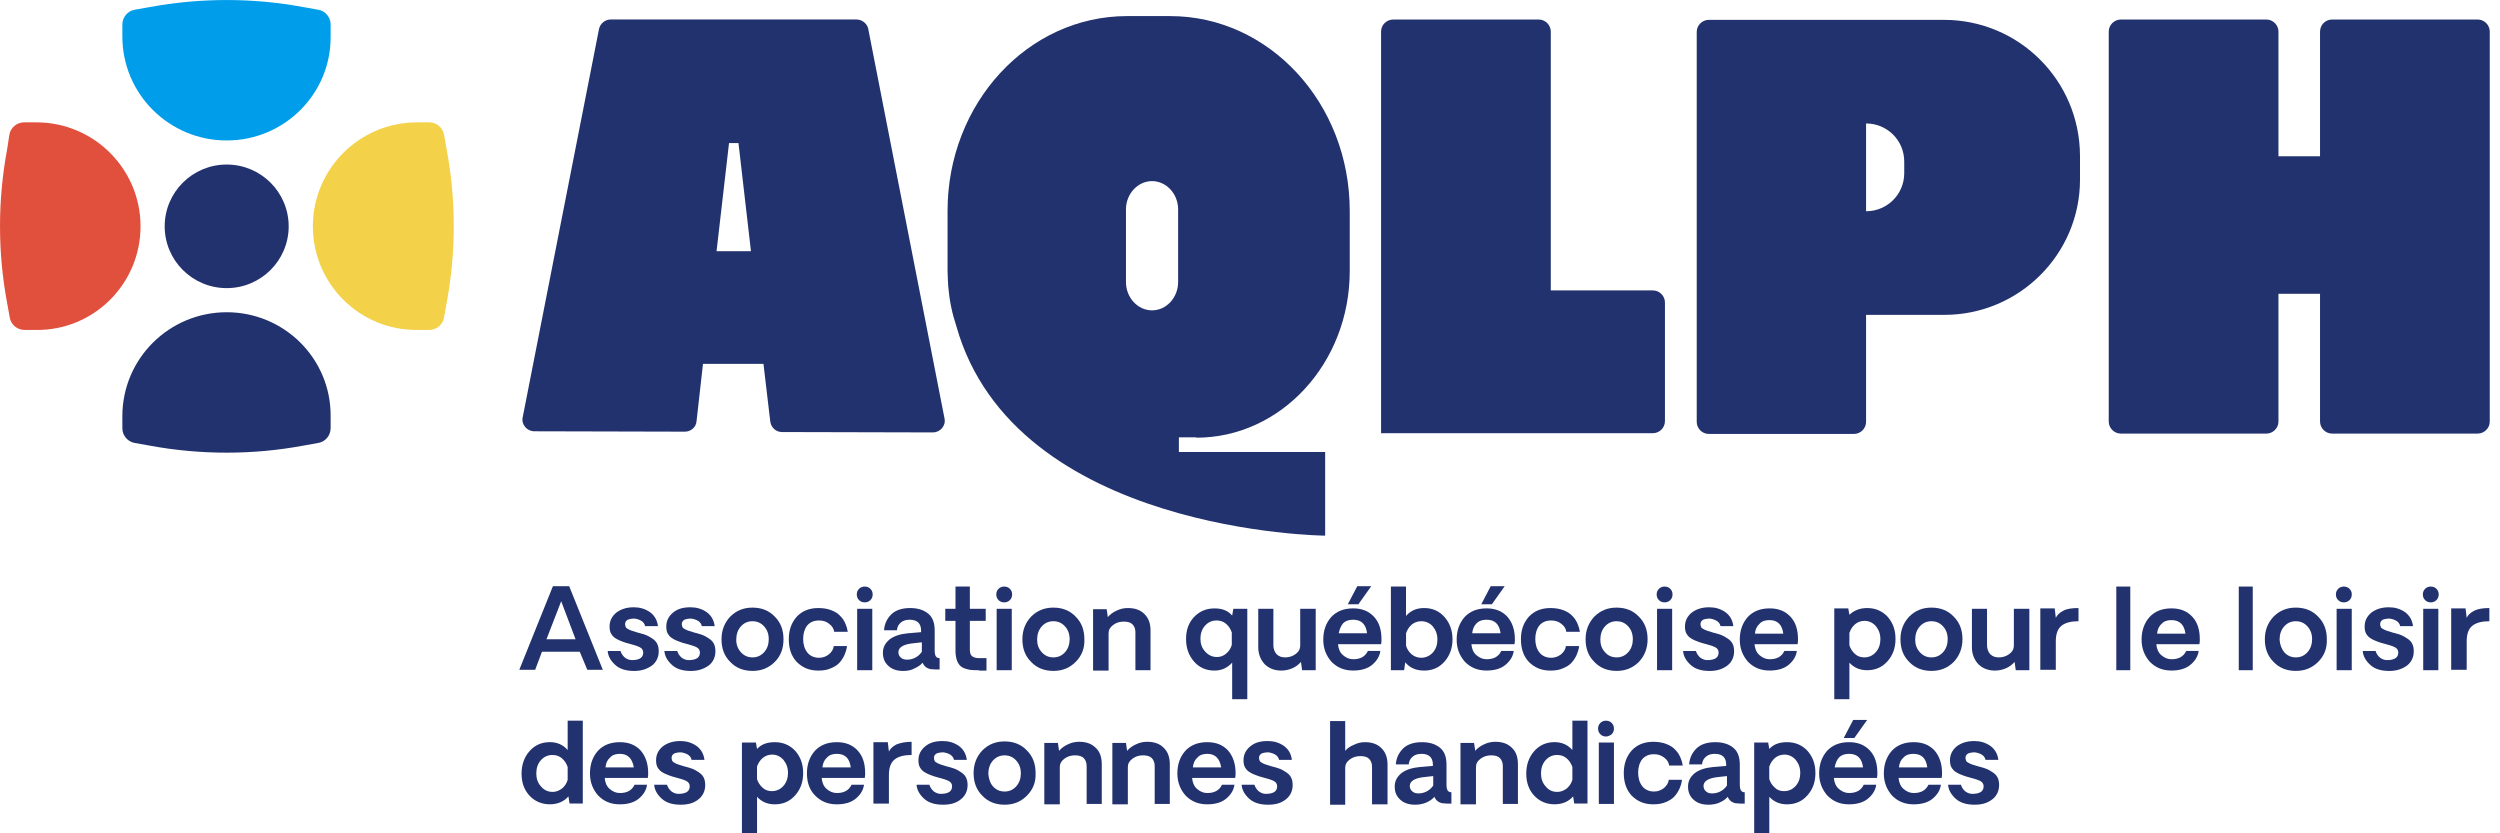 <svg width="225" height="75" viewBox="0 0 225 75" fill="none" xmlns="http://www.w3.org/2000/svg">
<g clip-path="url(#clip0_4402_4970)">
<path d="M208.803 2.842V14.066H205.061V2.842C205.061 2.265 204.585 1.757 203.973 1.757H190.875C190.297 1.757 189.786 2.232 189.786 2.842V37.938C189.786 38.515 190.263 39.023 190.875 39.023H203.973C204.551 39.023 205.061 38.549 205.061 37.938V26.443H208.803V37.938C208.803 38.515 209.279 39.023 209.892 39.023H222.989C223.568 39.023 224.078 38.549 224.078 37.938V2.842C224.078 2.265 223.602 1.757 222.989 1.757H209.892C209.276 1.753 208.803 2.262 208.803 2.842Z" fill="#22326E"/>
<path d="M107.664 39.393C115.285 39.393 121.476 32.679 121.476 24.405V18.98C121.476 9.281 114.23 1.448 105.317 1.448H101.438C92.491 1.448 85.28 9.315 85.28 18.98V24.405C85.28 24.88 85.347 25.829 85.347 25.829C85.45 27.05 85.688 28.203 86.062 29.322C91.301 47.972 119.264 48.209 119.264 48.209V40.682H106.1V39.359H107.664V39.393ZM101.337 18.844C101.337 17.454 102.391 16.301 103.684 16.301C104.976 16.301 106.031 17.454 106.031 18.844V25.388C106.031 26.779 104.976 27.932 103.684 27.932C102.391 27.932 101.337 26.779 101.337 25.388V18.844Z" fill="#22326E"/>
<path d="M139.571 26.168V2.842C139.571 2.265 139.095 1.757 138.482 1.757H125.385C124.806 1.757 124.296 2.232 124.296 2.842V38.989H127.392H139.502H148.756C149.334 38.989 149.845 38.515 149.845 37.904V27.223C149.845 26.646 149.368 26.138 148.756 26.138H139.571V26.168Z" fill="#22326E"/>
<path d="M174.953 1.787H167.912H153.793C153.215 1.787 152.705 2.262 152.705 2.872V37.969C152.705 38.545 153.181 39.054 153.793 39.054H166.857C167.435 39.054 167.946 38.579 167.946 37.969V28.338H174.988C181.723 28.338 187.2 22.879 187.2 16.165V13.995C187.163 7.216 181.69 1.787 174.953 1.787ZM171.381 15.588C171.381 17.487 169.85 19.013 167.946 19.013V11.112C169.85 11.112 171.381 12.638 171.381 14.537V15.588Z" fill="#22326E"/>
<path d="M77.08 1.753H54.968C54.458 1.753 54.016 2.126 53.913 2.601C52.553 9.552 48.13 31.966 47.042 37.561C46.906 38.206 47.416 38.816 48.096 38.816L61.636 38.85C62.18 38.85 62.656 38.443 62.69 37.901L63.269 32.746H68.712L69.324 37.934C69.392 38.477 69.834 38.884 70.379 38.884L83.952 38.918C84.633 38.918 85.143 38.307 85.007 37.663C84.089 32.95 79.121 7.585 78.135 2.567C78.033 2.126 77.591 1.753 77.08 1.753ZM64.49 22.607L65.613 12.875H66.463L67.586 22.607H64.49Z" fill="#22326E"/>
<path d="M20.401 12.642C15.231 12.642 11.012 8.471 11.012 3.283V2.198C11.012 1.553 11.489 0.977 12.135 0.875L13.461 0.638C18.054 -0.21 22.749 -0.21 27.307 0.638L28.634 0.875C29.28 0.977 29.757 1.553 29.757 2.198V3.283C29.791 8.467 25.576 12.642 20.401 12.642Z" fill="#009DEA"/>
<path d="M20.401 28.101C15.231 28.101 11.012 32.272 11.012 37.46V38.545C11.012 39.189 11.489 39.766 12.135 39.867L13.461 40.105C18.054 40.952 22.749 40.952 27.307 40.105L28.634 39.867C29.28 39.766 29.757 39.189 29.757 38.545V37.46C29.791 32.272 25.576 28.101 20.401 28.101Z" fill="#22326E"/>
<path d="M28.158 20.37C28.158 15.216 32.342 11.011 37.547 11.011H38.636C39.282 11.011 39.86 11.486 39.962 12.13L40.201 13.452C41.051 18.03 41.051 22.709 40.201 27.253L39.962 28.576C39.86 29.22 39.282 29.695 38.636 29.695H37.547C32.342 29.729 28.158 25.527 28.158 20.37Z" fill="#F3D148"/>
<path d="M12.648 20.37C12.648 15.216 8.464 11.011 3.259 11.011H2.17C1.524 11.011 0.945 11.486 0.843 12.13L0.639 13.452C-0.211 18.03 -0.211 22.709 0.639 27.253L0.877 28.576C0.98 29.22 1.558 29.695 2.204 29.695H3.293C8.464 29.729 12.648 25.527 12.648 20.37Z" fill="#E14F3D"/>
<path d="M20.401 25.931C23.483 25.931 25.981 23.441 25.981 20.37C25.981 17.298 23.483 14.809 20.401 14.809C17.32 14.809 14.822 17.298 14.822 20.37C14.822 23.441 17.32 25.931 20.401 25.931Z" fill="#22326E"/>
<path d="M52.178 58.657H48.776L48.164 60.285H46.735L49.763 52.757H51.226L54.254 60.285H52.859L52.178 58.657ZM51.801 57.535L50.508 54.11L49.181 57.535H51.801Z" fill="#22326E"/>
<path d="M57.074 60.386C56.359 60.386 55.781 60.216 55.373 59.843C54.965 59.47 54.726 59.063 54.692 58.589H55.849C55.917 58.826 56.053 59.03 56.257 59.199C56.495 59.369 56.734 59.437 57.04 59.403C57.584 59.369 57.89 59.165 57.89 58.724C57.89 58.521 57.788 58.351 57.584 58.25C57.38 58.148 57.074 58.046 56.666 57.944C56.393 57.877 56.189 57.809 56.019 57.741C55.849 57.673 55.645 57.605 55.441 57.47C55.237 57.368 55.101 57.199 54.999 57.029C54.897 56.859 54.862 56.622 54.862 56.385C54.862 55.876 55.067 55.469 55.475 55.13C55.883 54.825 56.393 54.655 57.04 54.655C57.584 54.655 58.06 54.791 58.502 55.096C58.911 55.401 59.149 55.808 59.217 56.351H58.06C58.026 56.147 57.89 55.978 57.72 55.876C57.55 55.774 57.346 55.706 57.108 55.672C56.87 55.672 56.666 55.706 56.495 55.774C56.325 55.876 56.257 56.012 56.257 56.181C56.257 56.283 56.291 56.351 56.325 56.453C56.359 56.52 56.461 56.588 56.597 56.656C56.734 56.724 56.836 56.758 56.938 56.792C57.04 56.825 57.176 56.859 57.38 56.927C57.448 56.961 57.482 56.961 57.516 56.961C57.754 57.029 57.992 57.097 58.162 57.165C58.333 57.232 58.502 57.334 58.707 57.47C58.911 57.605 59.047 57.741 59.149 57.944C59.251 58.148 59.285 58.385 59.285 58.623C59.285 59.131 59.081 59.572 58.707 59.877C58.234 60.216 57.724 60.386 57.074 60.386Z" fill="#22326E"/>
<path d="M62.177 60.386C61.462 60.386 60.884 60.216 60.476 59.843C60.068 59.47 59.829 59.063 59.795 58.589H60.952C61.02 58.826 61.156 59.03 61.36 59.199C61.599 59.369 61.837 59.437 62.143 59.403C62.687 59.369 62.993 59.165 62.993 58.724C62.993 58.521 62.891 58.351 62.687 58.25C62.483 58.148 62.177 58.046 61.769 57.944C61.496 57.877 61.292 57.809 61.122 57.741C60.952 57.673 60.748 57.605 60.544 57.47C60.34 57.368 60.204 57.199 60.102 57.029C59.999 56.859 59.966 56.622 59.966 56.385C59.966 55.876 60.17 55.469 60.578 55.13C60.986 54.791 61.496 54.655 62.143 54.655C62.687 54.655 63.163 54.791 63.606 55.096C64.014 55.401 64.252 55.808 64.32 56.351H63.163C63.129 56.147 62.993 55.978 62.823 55.876C62.653 55.774 62.449 55.706 62.211 55.672C61.973 55.672 61.769 55.706 61.599 55.774C61.428 55.876 61.36 56.012 61.36 56.181C61.36 56.283 61.394 56.351 61.428 56.453C61.462 56.52 61.564 56.588 61.7 56.656C61.837 56.724 61.939 56.758 62.041 56.792C62.143 56.825 62.279 56.859 62.483 56.927C62.551 56.961 62.585 56.961 62.619 56.961C62.857 57.029 63.095 57.097 63.265 57.165C63.435 57.232 63.606 57.334 63.81 57.47C64.014 57.605 64.15 57.741 64.252 57.944C64.354 58.148 64.388 58.385 64.388 58.623C64.388 59.131 64.184 59.572 63.81 59.877C63.337 60.216 62.827 60.386 62.177 60.386Z" fill="#22326E"/>
<path d="M69.732 59.569C69.188 60.111 68.542 60.382 67.725 60.382C66.909 60.382 66.228 60.111 65.718 59.569C65.174 59.026 64.936 58.348 64.936 57.534C64.936 56.72 65.208 56.042 65.718 55.499C66.262 54.957 66.909 54.685 67.725 54.685C68.542 54.685 69.222 54.957 69.732 55.499C70.277 56.042 70.515 56.72 70.515 57.534C70.511 58.351 70.277 59.029 69.732 59.569ZM66.671 58.69C66.943 58.995 67.283 59.165 67.725 59.165C68.167 59.165 68.508 58.995 68.78 58.69C69.052 58.385 69.188 57.978 69.188 57.537C69.188 57.063 69.052 56.69 68.78 56.385C68.508 56.079 68.167 55.91 67.725 55.91C67.283 55.91 66.943 56.079 66.671 56.385C66.398 56.69 66.262 57.097 66.262 57.571C66.259 58.012 66.398 58.382 66.671 58.69Z" fill="#22326E"/>
<path d="M73.645 60.353C72.828 60.353 72.216 60.081 71.706 59.573C71.23 59.064 70.992 58.386 70.992 57.538C70.992 56.69 71.23 56.046 71.706 55.504C72.182 54.995 72.828 54.724 73.645 54.724C74.087 54.724 74.496 54.791 74.836 54.927C75.176 55.063 75.448 55.232 75.652 55.47C75.856 55.673 75.992 55.91 76.094 56.148C76.196 56.385 76.264 56.623 76.299 56.86H75.074C75.04 56.589 74.903 56.351 74.631 56.148C74.393 55.944 74.087 55.843 73.713 55.843C73.271 55.843 72.93 55.978 72.658 56.283C72.42 56.589 72.284 56.996 72.284 57.504C72.284 58.013 72.42 58.42 72.658 58.725C72.896 59.03 73.271 59.2 73.713 59.2C74.053 59.2 74.325 59.098 74.597 58.895C74.836 58.691 75.006 58.454 75.04 58.148H76.23C76.196 58.42 76.128 58.657 76.026 58.895C75.924 59.132 75.788 59.369 75.584 59.607C75.38 59.844 75.108 60.014 74.768 60.149C74.496 60.281 74.121 60.353 73.645 60.353Z" fill="#22326E"/>
<path d="M77.826 54.214C77.621 54.214 77.452 54.146 77.315 54.011C77.18 53.875 77.111 53.706 77.111 53.502C77.111 53.299 77.18 53.129 77.315 52.993C77.452 52.858 77.621 52.79 77.826 52.79C78.03 52.79 78.2 52.858 78.336 52.993C78.472 53.129 78.54 53.299 78.54 53.502C78.54 53.706 78.472 53.875 78.336 54.011C78.2 54.146 78.033 54.214 77.826 54.214ZM77.145 54.791H78.506V60.318H77.145V54.791Z" fill="#22326E"/>
<path d="M81.299 60.387C80.755 60.387 80.312 60.251 79.972 59.946C79.632 59.641 79.462 59.267 79.462 58.759C79.462 58.25 79.666 57.877 80.074 57.538C80.483 57.233 81.027 57.063 81.708 56.996L82.898 56.894V56.758C82.898 56.114 82.558 55.775 81.877 55.775C81.571 55.775 81.299 55.843 81.095 56.012C80.891 56.182 80.755 56.385 80.721 56.724H79.564C79.598 56.148 79.836 55.673 80.211 55.3C80.584 54.927 81.163 54.724 81.912 54.724C82.592 54.724 83.136 54.893 83.544 55.232C83.953 55.571 84.122 56.08 84.122 56.758V58.555C84.122 59.03 84.259 59.234 84.565 59.234V60.251H84.191C83.987 60.251 83.85 60.217 83.715 60.217C83.612 60.183 83.477 60.149 83.34 60.047C83.204 59.946 83.102 59.81 83.034 59.641C82.864 59.844 82.625 60.014 82.32 60.149C82.014 60.319 81.674 60.387 81.299 60.387ZM81.639 59.369C81.912 59.369 82.184 59.301 82.422 59.166C82.659 59.03 82.83 58.861 82.966 58.657V57.809L82.047 57.911C81.265 58.013 80.856 58.284 80.856 58.691C80.856 58.895 80.925 59.064 81.095 59.2C81.193 59.301 81.398 59.369 81.639 59.369Z" fill="#22326E"/>
<path d="M88.103 60.318C87.763 60.318 87.491 60.318 87.287 60.284C87.082 60.25 86.844 60.182 86.64 60.081C86.436 59.979 86.266 59.775 86.164 59.538C86.062 59.301 85.994 58.962 85.994 58.589V55.876H85.075V54.791H85.994V52.79H87.287V54.791H88.715V55.876H87.287V58.487C87.287 58.758 87.355 58.962 87.491 59.063C87.627 59.165 87.831 59.233 88.103 59.233H88.784V60.352H88.103V60.318Z" fill="#22326E"/>
<path d="M90.379 54.214C90.175 54.214 90.005 54.146 89.868 54.011C89.733 53.875 89.665 53.706 89.665 53.502C89.665 53.299 89.733 53.129 89.868 52.993C90.005 52.858 90.175 52.79 90.379 52.79C90.583 52.79 90.753 52.858 90.889 52.993C91.025 53.129 91.093 53.299 91.093 53.502C91.093 53.706 91.025 53.875 90.889 54.011C90.753 54.146 90.583 54.214 90.379 54.214ZM89.699 54.791H91.059V60.318H89.699V54.791Z" fill="#22326E"/>
<path d="M96.812 59.569C96.268 60.111 95.621 60.382 94.805 60.382C93.988 60.382 93.308 60.111 92.797 59.569C92.253 59.026 92.015 58.348 92.015 57.534C92.015 56.72 92.287 56.042 92.797 55.499C93.341 54.957 93.988 54.685 94.805 54.685C95.621 54.685 96.302 54.957 96.812 55.499C97.356 56.042 97.594 56.72 97.594 57.534C97.628 58.351 97.353 59.029 96.812 59.569ZM93.75 58.69C94.022 58.995 94.362 59.165 94.805 59.165C95.247 59.165 95.587 58.995 95.859 58.69C96.131 58.385 96.268 57.978 96.268 57.537C96.268 57.063 96.131 56.69 95.859 56.385C95.587 56.079 95.247 55.91 94.805 55.91C94.362 55.91 94.022 56.079 93.75 56.385C93.478 56.69 93.341 57.097 93.341 57.571C93.341 58.012 93.474 58.382 93.75 58.69Z" fill="#22326E"/>
<path d="M101.506 54.724C102.153 54.724 102.629 54.893 103.003 55.266C103.378 55.639 103.547 56.114 103.547 56.758V60.319H102.187V56.894C102.187 56.589 102.085 56.351 101.915 56.182C101.744 56.012 101.472 55.944 101.132 55.944C100.758 55.944 100.452 56.046 100.18 56.25C99.907 56.453 99.772 56.69 99.772 56.996V60.353H98.377V54.825H99.601L99.703 55.538C99.907 55.3 100.179 55.097 100.486 54.961C100.826 54.791 101.166 54.724 101.506 54.724Z" fill="#22326E"/>
<path d="M112.257 54.757V62.929H110.895V59.64C110.454 60.114 109.943 60.352 109.297 60.352C108.548 60.352 107.936 60.081 107.46 59.538C106.984 58.995 106.745 58.317 106.745 57.504C106.745 56.69 106.984 56.045 107.46 55.537C107.936 55.028 108.548 54.757 109.297 54.757C110.011 54.757 110.522 54.96 110.895 55.401L110.998 54.791H112.257V54.757ZM109.535 59.131C109.841 59.131 110.113 59.029 110.351 58.826C110.59 58.623 110.76 58.385 110.862 58.046V56.927C110.76 56.622 110.59 56.35 110.351 56.147C110.113 55.944 109.841 55.842 109.501 55.842C109.059 55.842 108.719 56.011 108.447 56.317C108.174 56.622 108.038 57.029 108.038 57.47C108.038 57.944 108.174 58.317 108.447 58.623C108.749 58.962 109.09 59.131 109.535 59.131Z" fill="#22326E"/>
<path d="M118.414 54.791V60.318H117.189L117.087 59.572C116.883 59.81 116.611 60.013 116.304 60.149C115.964 60.284 115.658 60.352 115.318 60.352C114.706 60.352 114.195 60.149 113.821 59.776C113.447 59.369 113.243 58.86 113.243 58.25V54.791H114.604V58.08C114.604 58.385 114.706 58.657 114.876 58.86C115.08 59.064 115.318 59.165 115.658 59.165C116.032 59.165 116.338 59.064 116.611 58.86C116.883 58.657 117.019 58.419 117.019 58.08V54.791H118.414Z" fill="#22326E"/>
<path d="M124.333 57.535C124.333 57.67 124.333 57.806 124.299 57.975H120.421C120.455 58.383 120.591 58.722 120.863 58.959C121.135 59.196 121.441 59.332 121.782 59.332C122.428 59.332 122.87 59.095 123.108 58.586H124.231C124.163 59.095 123.891 59.502 123.483 59.841C123.075 60.18 122.496 60.349 121.782 60.349C120.965 60.349 120.353 60.078 119.842 59.569C119.366 59.027 119.094 58.383 119.094 57.569C119.094 56.755 119.332 56.077 119.809 55.534C120.285 55.025 120.931 54.754 121.782 54.754C122.564 54.754 123.176 54.992 123.653 55.5C124.129 56.009 124.333 56.687 124.333 57.535ZM120.485 56.996H123.037C122.935 56.182 122.526 55.775 121.778 55.775C121.404 55.775 121.098 55.877 120.894 56.08C120.69 56.317 120.557 56.623 120.485 56.996ZM123.412 52.757L122.254 54.385H121.302L122.153 52.757H123.412Z" fill="#22326E"/>
<path d="M128.174 54.723C128.922 54.723 129.535 54.994 130.011 55.537C130.488 56.079 130.726 56.758 130.726 57.537C130.726 58.317 130.488 58.995 130.011 59.538C129.535 60.081 128.922 60.352 128.174 60.352C127.46 60.352 126.881 60.114 126.473 59.606L126.371 60.318H125.181V52.79H126.541V55.435C126.95 54.96 127.494 54.723 128.174 54.723ZM127.905 59.199C128.314 59.199 128.688 59.029 128.96 58.724C129.232 58.419 129.368 58.012 129.368 57.571C129.368 57.097 129.232 56.724 128.96 56.384C128.688 56.079 128.348 55.91 127.905 55.91C127.599 55.91 127.293 56.011 127.055 56.215C126.817 56.418 126.646 56.69 126.545 56.995V58.114C126.646 58.453 126.817 58.69 127.055 58.894C127.289 59.094 127.599 59.199 127.905 59.199Z" fill="#22326E"/>
<path d="M136.339 57.535C136.339 57.67 136.339 57.806 136.305 57.975H132.426C132.461 58.383 132.597 58.722 132.869 58.959C133.141 59.196 133.447 59.332 133.788 59.332C134.433 59.332 134.876 59.095 135.114 58.586H136.236C136.169 59.095 135.896 59.502 135.488 59.841C135.08 60.18 134.502 60.349 133.788 60.349C132.971 60.349 132.358 60.078 131.848 59.569C131.372 59.027 131.1 58.383 131.1 57.569C131.1 56.755 131.338 56.077 131.814 55.534C132.291 55.025 132.937 54.754 133.788 54.754C134.57 54.754 135.182 54.992 135.658 55.5C136.104 56.009 136.339 56.687 136.339 57.535ZM132.498 56.996H135.049C134.948 56.182 134.539 55.775 133.79 55.775C133.417 55.775 133.111 55.877 132.906 56.08C132.668 56.317 132.532 56.623 132.498 56.996ZM135.424 52.757L134.267 54.385H133.314L134.165 52.757H135.424Z" fill="#22326E"/>
<path d="M139.536 60.353C138.72 60.353 138.108 60.081 137.597 59.573C137.121 59.064 136.883 58.386 136.883 57.538C136.883 56.69 137.121 56.046 137.597 55.504C138.073 54.995 138.72 54.724 139.536 54.724C139.979 54.724 140.387 54.791 140.727 54.927C141.067 55.063 141.339 55.232 141.544 55.47C141.748 55.673 141.883 55.91 141.986 56.148C142.088 56.385 142.156 56.623 142.19 56.86H140.965C140.932 56.589 140.795 56.351 140.523 56.148C140.285 55.944 139.979 55.843 139.604 55.843C139.163 55.843 138.822 55.978 138.55 56.283C138.311 56.589 138.176 56.996 138.176 57.504C138.176 58.013 138.311 58.42 138.55 58.725C138.788 59.03 139.163 59.2 139.604 59.2C139.945 59.2 140.217 59.098 140.489 58.895C140.727 58.691 140.897 58.454 140.932 58.148H142.122C142.088 58.42 142.02 58.657 141.918 58.895C141.816 59.132 141.68 59.369 141.476 59.607C141.271 59.844 140.999 60.014 140.659 60.149C140.387 60.281 140.016 60.353 139.536 60.353Z" fill="#22326E"/>
<path d="M147.5 59.569C146.956 60.111 146.31 60.382 145.493 60.382C144.677 60.382 143.996 60.111 143.486 59.569C142.942 59.026 142.704 58.348 142.704 57.534C142.704 56.72 142.976 56.042 143.486 55.499C144.03 54.957 144.677 54.685 145.493 54.685C146.31 54.685 146.99 54.957 147.5 55.499C148.045 56.042 148.283 56.72 148.283 57.534C148.283 58.351 148.011 59.029 147.5 59.569ZM144.439 58.69C144.711 58.995 145.051 59.165 145.493 59.165C145.936 59.165 146.276 58.995 146.548 58.69C146.82 58.385 146.956 57.978 146.956 57.537C146.956 57.063 146.82 56.69 146.548 56.385C146.276 56.079 145.936 55.91 145.493 55.91C145.051 55.91 144.711 56.079 144.439 56.385C144.167 56.69 144.03 57.097 144.03 57.571C144.03 58.012 144.163 58.382 144.439 58.69Z" fill="#22326E"/>
<path d="M149.814 54.214C149.61 54.214 149.44 54.146 149.304 54.011C149.168 53.875 149.1 53.706 149.1 53.502C149.1 53.299 149.168 53.129 149.304 52.993C149.44 52.858 149.61 52.79 149.814 52.79C150.018 52.79 150.188 52.858 150.324 52.993C150.46 53.129 150.528 53.299 150.528 53.502C150.528 53.706 150.46 53.875 150.324 54.011C150.188 54.146 150.018 54.214 149.814 54.214ZM149.134 54.791H150.494V60.318H149.134V54.791Z" fill="#22326E"/>
<path d="M153.859 60.386C153.145 60.386 152.566 60.216 152.158 59.843C151.75 59.47 151.512 59.063 151.478 58.589H152.634C152.702 58.826 152.839 59.03 153.043 59.199C153.281 59.369 153.519 59.437 153.825 59.403C154.369 59.369 154.675 59.165 154.675 58.724C154.675 58.521 154.574 58.351 154.369 58.25C154.165 58.148 153.859 58.046 153.451 57.944C153.178 57.877 152.974 57.809 152.805 57.741C152.634 57.673 152.43 57.605 152.226 57.47C152.022 57.368 151.886 57.199 151.784 57.029C151.681 56.859 151.648 56.622 151.648 56.385C151.648 55.876 151.852 55.469 152.26 55.13C152.668 54.825 153.178 54.655 153.825 54.655C154.369 54.655 154.846 54.791 155.288 55.096C155.696 55.401 155.934 55.808 156.002 56.351H154.846C154.812 56.147 154.675 55.978 154.505 55.876C154.336 55.774 154.131 55.706 153.893 55.672C153.655 55.672 153.451 55.706 153.281 55.774C153.111 55.876 153.043 56.012 153.043 56.181C153.043 56.283 153.077 56.351 153.111 56.453C153.145 56.52 153.246 56.588 153.383 56.656C153.519 56.724 153.621 56.758 153.723 56.792C153.825 56.825 153.961 56.859 154.165 56.927C154.233 56.961 154.267 56.961 154.301 56.961C154.539 57.029 154.777 57.097 154.947 57.165C155.118 57.232 155.288 57.334 155.492 57.47C155.696 57.605 155.832 57.741 155.934 57.944C156.036 58.148 156.07 58.385 156.07 58.623C156.07 59.131 155.866 59.572 155.492 59.877C155.05 60.216 154.539 60.386 153.859 60.386Z" fill="#22326E"/>
<path d="M161.819 57.535C161.819 57.67 161.819 57.806 161.785 57.975H157.907C157.941 58.382 158.077 58.721 158.349 58.959C158.621 59.196 158.927 59.332 159.268 59.332C159.914 59.332 160.356 59.094 160.594 58.586H161.717C161.649 59.094 161.377 59.501 160.968 59.84C160.561 60.179 159.982 60.349 159.268 60.349C158.451 60.349 157.839 60.078 157.328 59.569C156.852 59.026 156.58 58.382 156.58 57.568C156.58 56.755 156.818 56.076 157.295 55.534C157.771 55.025 158.417 54.754 159.268 54.754C160.05 54.754 160.662 54.991 161.139 55.5C161.615 56.008 161.819 56.687 161.819 57.535ZM159.237 55.809C158.863 55.809 158.556 55.91 158.353 56.148C158.115 56.351 157.978 56.656 157.944 57.029H160.496C160.39 56.212 159.985 55.809 159.237 55.809Z" fill="#22326E"/>
<path d="M168.045 54.724C168.793 54.724 169.406 54.995 169.882 55.504C170.358 56.046 170.596 56.69 170.596 57.504C170.596 58.318 170.358 58.962 169.882 59.505C169.406 60.047 168.793 60.319 168.045 60.319C167.365 60.319 166.854 60.081 166.446 59.641V62.93H165.085V54.758H166.344L166.446 55.334C166.823 54.961 167.365 54.724 168.045 54.724ZM167.772 59.166C168.215 59.166 168.555 58.996 168.827 58.691C169.1 58.386 169.235 57.979 169.235 57.538C169.235 57.063 169.1 56.69 168.827 56.351C168.555 56.046 168.215 55.877 167.807 55.877C167.5 55.877 167.194 55.978 166.956 56.182C166.718 56.385 166.548 56.657 166.446 56.962V58.081C166.548 58.386 166.718 58.657 166.956 58.861C167.164 59.061 167.47 59.166 167.772 59.166Z" fill="#22326E"/>
<path d="M175.838 59.569C175.294 60.111 174.647 60.382 173.831 60.382C173.015 60.382 172.334 60.111 171.824 59.569C171.279 59.026 171.041 58.348 171.041 57.534C171.041 56.72 171.313 56.042 171.824 55.499C172.368 54.957 173.015 54.685 173.831 54.685C174.647 54.685 175.328 54.957 175.838 55.499C176.382 56.042 176.621 56.72 176.621 57.534C176.617 58.351 176.348 59.029 175.838 59.569ZM172.776 58.69C173.049 58.995 173.388 59.165 173.831 59.165C174.273 59.165 174.613 58.995 174.885 58.69C175.157 58.385 175.294 57.978 175.294 57.537C175.294 57.063 175.157 56.69 174.885 56.385C174.613 56.079 174.273 55.91 173.831 55.91C173.388 55.91 173.049 56.079 172.776 56.385C172.504 56.69 172.368 57.097 172.368 57.571C172.365 58.012 172.504 58.382 172.776 58.69Z" fill="#22326E"/>
<path d="M182.642 54.791V60.318H181.417L181.316 59.572C181.111 59.81 180.839 60.013 180.533 60.149C180.193 60.284 179.887 60.352 179.547 60.352C178.934 60.352 178.424 60.149 178.05 59.776C177.676 59.369 177.472 58.86 177.472 58.25V54.791H178.832V58.08C178.832 58.385 178.934 58.657 179.104 58.86C179.308 59.064 179.547 59.165 179.887 59.165C180.261 59.165 180.567 59.064 180.839 58.86C181.111 58.657 181.248 58.419 181.248 58.08V54.791H182.642Z" fill="#22326E"/>
<path d="M187.065 54.724V55.91C186.385 55.91 185.874 56.046 185.534 56.317C185.194 56.589 185.023 57.063 185.023 57.708V60.285H183.629V54.758H184.922L185.023 55.605C185.126 55.368 185.364 55.131 185.704 54.961C186.01 54.791 186.483 54.724 187.065 54.724Z" fill="#22326E"/>
<path d="M190.467 60.318V52.79H191.726V60.318H190.467Z" fill="#22326E"/>
<path d="M197.982 57.535C197.982 57.67 197.982 57.806 197.947 57.975H194.069C194.103 58.382 194.239 58.721 194.511 58.959C194.784 59.196 195.09 59.332 195.43 59.332C196.076 59.332 196.519 59.094 196.757 58.586H197.879C197.811 59.094 197.539 59.501 197.131 59.84C196.723 60.179 196.144 60.349 195.43 60.349C194.613 60.349 194.001 60.078 193.491 59.569C193.015 59.026 192.742 58.382 192.742 57.568C192.742 56.755 192.981 56.076 193.457 55.534C193.933 55.025 194.579 54.754 195.43 54.754C196.213 54.754 196.825 54.991 197.301 55.5C197.777 56.008 197.982 56.687 197.982 57.535ZM195.43 55.809C195.056 55.809 194.75 55.91 194.545 56.148C194.307 56.351 194.172 56.656 194.137 57.029H196.689C196.59 56.212 196.148 55.809 195.43 55.809Z" fill="#22326E"/>
<path d="M201.489 60.318V52.79H202.748V60.318H201.489Z" fill="#22326E"/>
<path d="M208.633 59.569C208.089 60.111 207.442 60.382 206.626 60.382C205.809 60.382 205.129 60.111 204.618 59.569C204.074 59.026 203.836 58.348 203.836 57.534C203.836 56.72 204.108 56.042 204.618 55.499C205.163 54.957 205.809 54.685 206.626 54.685C207.442 54.685 208.123 54.957 208.633 55.499C209.177 56.042 209.415 56.72 209.415 57.534C209.446 58.351 209.177 59.029 208.633 59.569ZM205.571 58.69C205.843 58.995 206.183 59.165 206.626 59.165C207.068 59.165 207.408 58.995 207.68 58.69C207.952 58.385 208.089 57.978 208.089 57.537C208.089 57.063 207.952 56.69 207.68 56.385C207.408 56.079 207.068 55.91 206.626 55.91C206.183 55.91 205.843 56.079 205.571 56.385C205.299 56.69 205.163 57.097 205.163 57.571C205.194 58.012 205.333 58.382 205.571 58.69Z" fill="#22326E"/>
<path d="M210.946 54.214C210.743 54.214 210.572 54.146 210.436 54.011C210.3 53.875 210.232 53.706 210.232 53.502C210.232 53.299 210.3 53.129 210.436 52.993C210.572 52.858 210.743 52.79 210.946 52.79C211.15 52.79 211.321 52.858 211.456 52.993C211.593 53.129 211.661 53.299 211.661 53.502C211.661 53.706 211.593 53.875 211.456 54.011C211.317 54.143 211.148 54.214 210.946 54.214ZM210.296 54.791H211.658V60.318H210.296V54.791Z" fill="#22326E"/>
<path d="M215.028 60.386C214.314 60.386 213.736 60.216 213.327 59.843C212.919 59.47 212.681 59.063 212.646 58.589H213.804C213.871 58.826 214.008 59.03 214.212 59.199C214.45 59.369 214.688 59.437 214.994 59.403C215.539 59.369 215.845 59.165 215.845 58.724C215.845 58.521 215.743 58.351 215.539 58.25C215.334 58.148 215.028 58.046 214.62 57.944C214.348 57.877 214.143 57.809 213.974 57.741C213.804 57.673 213.599 57.605 213.395 57.47C213.191 57.368 213.055 57.199 212.953 57.029C212.851 56.859 212.817 56.622 212.817 56.385C212.817 55.876 213.021 55.469 213.429 55.13C213.837 54.825 214.348 54.655 214.994 54.655C215.539 54.655 216.015 54.791 216.457 55.096C216.865 55.401 217.103 55.808 217.171 56.351H216.015C215.981 56.147 215.845 55.978 215.674 55.876C215.505 55.774 215.301 55.706 215.062 55.672C214.824 55.672 214.62 55.706 214.45 55.774C214.28 55.876 214.212 56.012 214.212 56.181C214.212 56.283 214.246 56.351 214.28 56.453C214.314 56.52 214.416 56.588 214.552 56.656C214.688 56.724 214.79 56.758 214.892 56.792C214.994 56.825 215.13 56.859 215.334 56.927C215.402 56.961 215.436 56.961 215.47 56.961C215.708 57.029 215.946 57.097 216.117 57.165C216.287 57.232 216.457 57.334 216.661 57.47C216.865 57.605 217.001 57.741 217.103 57.944C217.205 58.148 217.239 58.385 217.239 58.623C217.239 59.131 217.035 59.572 216.661 59.877C216.218 60.216 215.671 60.386 215.028 60.386Z" fill="#22326E"/>
<path d="M218.77 54.214C218.566 54.214 218.396 54.146 218.26 54.011C218.124 53.875 218.056 53.706 218.056 53.502C218.056 53.299 218.124 53.129 218.26 52.993C218.396 52.858 218.566 52.79 218.77 52.79C218.974 52.79 219.145 52.858 219.28 52.993C219.417 53.129 219.484 53.299 219.484 53.502C219.484 53.706 219.417 53.875 219.28 54.011C219.141 54.143 218.971 54.214 218.77 54.214ZM218.09 54.791H219.451V60.318H218.09V54.791Z" fill="#22326E"/>
<path d="M224.043 54.724V55.91C223.362 55.91 222.852 56.046 222.512 56.317C222.172 56.589 222.002 57.063 222.002 57.708V60.285H220.607V54.758H221.9L222.002 55.605C222.104 55.368 222.342 55.131 222.683 54.961C223.023 54.791 223.495 54.724 224.043 54.724Z" fill="#22326E"/>
<path d="M52.451 64.825V72.32H51.26L51.158 71.675C50.75 72.149 50.172 72.387 49.491 72.387C48.743 72.387 48.131 72.116 47.654 71.607C47.178 71.099 46.94 70.42 46.94 69.64C46.94 68.826 47.178 68.148 47.654 67.606C48.131 67.063 48.743 66.792 49.491 66.792C50.138 66.792 50.682 67.029 51.09 67.504V64.859H52.451V64.825ZM49.73 71.272C50.036 71.272 50.308 71.169 50.58 70.966C50.818 70.763 50.988 70.526 51.09 70.186V69.033C50.988 68.728 50.818 68.457 50.58 68.253C50.342 68.05 50.07 67.948 49.73 67.948C49.287 67.948 48.947 68.118 48.675 68.423C48.403 68.728 48.267 69.135 48.267 69.61C48.267 70.085 48.403 70.458 48.675 70.763C48.947 71.102 49.321 71.272 49.73 71.272Z" fill="#22326E"/>
<path d="M58.336 69.575C58.336 69.711 58.336 69.847 58.302 70.016H54.424C54.458 70.423 54.594 70.762 54.866 71C55.138 71.237 55.444 71.373 55.785 71.373C56.431 71.373 56.873 71.135 57.111 70.627H58.234C58.166 71.135 57.894 71.542 57.486 71.882C57.077 72.221 56.499 72.39 55.785 72.39C54.968 72.39 54.356 72.119 53.846 71.61C53.369 71.068 53.097 70.423 53.097 69.609C53.097 68.796 53.335 68.117 53.812 67.575C54.288 67.066 54.934 66.795 55.785 66.795C56.567 66.795 57.179 67.032 57.656 67.541C58.095 68.046 58.336 68.728 58.336 69.575ZM55.785 67.846C55.41 67.846 55.104 67.948 54.9 68.185C54.662 68.389 54.526 68.694 54.492 69.067H57.043C56.904 68.25 56.496 67.846 55.785 67.846Z" fill="#22326E"/>
<path d="M61.258 72.424C60.544 72.424 59.965 72.255 59.557 71.882C59.149 71.509 58.911 71.102 58.877 70.627H60.034C60.102 70.864 60.238 71.068 60.442 71.237C60.68 71.407 60.918 71.475 61.224 71.441C61.769 71.407 62.075 71.203 62.075 70.762C62.075 70.559 61.973 70.389 61.769 70.288C61.565 70.186 61.258 70.085 60.85 69.982C60.578 69.915 60.374 69.847 60.204 69.779C60.034 69.712 59.83 69.644 59.625 69.508C59.421 69.406 59.285 69.237 59.183 69.067C59.081 68.897 59.047 68.66 59.047 68.423C59.047 67.914 59.251 67.507 59.659 67.168C60.068 66.863 60.578 66.693 61.224 66.693C61.769 66.693 62.245 66.829 62.687 67.134C63.095 67.439 63.334 67.846 63.401 68.389H62.245C62.211 68.185 62.075 68.016 61.905 67.914C61.735 67.812 61.531 67.745 61.292 67.711C61.054 67.711 60.85 67.745 60.68 67.812C60.51 67.914 60.442 68.05 60.442 68.219C60.442 68.321 60.476 68.389 60.51 68.49C60.544 68.558 60.646 68.626 60.782 68.694C60.918 68.762 61.02 68.796 61.122 68.83C61.224 68.864 61.36 68.897 61.564 68.965C61.633 68.999 61.666 68.999 61.7 68.999C61.939 69.067 62.177 69.135 62.347 69.203C62.517 69.27 62.687 69.372 62.891 69.508C63.095 69.644 63.231 69.779 63.334 69.982C63.435 70.186 63.469 70.423 63.469 70.661C63.469 71.169 63.265 71.61 62.891 71.916C62.449 72.289 61.908 72.424 61.258 72.424Z" fill="#22326E"/>
<path d="M69.733 66.795C70.481 66.795 71.093 67.066 71.57 67.575C72.046 68.117 72.284 68.762 72.284 69.575C72.284 70.389 72.046 71.034 71.57 71.576C71.093 72.119 70.481 72.39 69.733 72.39C69.052 72.39 68.542 72.152 68.134 71.712V75.001H66.773V66.829H68.032L68.134 67.405C68.508 66.998 69.018 66.795 69.733 66.795ZM69.457 71.203C69.899 71.203 70.239 71.034 70.511 70.729C70.784 70.423 70.92 70.016 70.92 69.575C70.92 69.101 70.784 68.728 70.511 68.389C70.239 68.084 69.899 67.914 69.491 67.914C69.185 67.914 68.879 68.016 68.641 68.219C68.403 68.423 68.232 68.694 68.13 68.999V70.118C68.232 70.423 68.403 70.695 68.641 70.898C68.848 71.102 69.151 71.203 69.457 71.203Z" fill="#22326E"/>
<path d="M77.863 69.575C77.863 69.711 77.863 69.847 77.829 70.016H73.951C73.985 70.423 74.121 70.762 74.393 71C74.665 71.237 74.971 71.373 75.312 71.373C75.958 71.373 76.4 71.135 76.639 70.627H77.761C77.693 71.135 77.421 71.542 77.012 71.882C76.605 72.221 76.026 72.39 75.312 72.39C74.495 72.39 73.883 72.119 73.373 71.61C72.862 71.102 72.624 70.423 72.624 69.609C72.624 68.796 72.862 68.117 73.339 67.575C73.815 67.066 74.461 66.795 75.312 66.795C76.094 66.795 76.706 67.032 77.183 67.541C77.655 68.046 77.863 68.728 77.863 69.575ZM75.312 67.846C74.937 67.846 74.631 67.948 74.427 68.185C74.189 68.389 74.053 68.694 74.019 69.067H76.57C76.465 68.25 76.06 67.846 75.312 67.846Z" fill="#22326E"/>
<path d="M82.044 66.761V67.948C81.364 67.948 80.854 68.083 80.513 68.355C80.173 68.626 80.002 69.1 80.002 69.745V72.322H78.608V66.795H79.901L80.002 67.642C80.105 67.405 80.343 67.168 80.683 66.998C81.023 66.859 81.503 66.761 82.044 66.761Z" fill="#22326E"/>
<path d="M84.871 72.424C84.156 72.424 83.578 72.255 83.17 71.882C82.762 71.509 82.524 71.102 82.49 70.627H83.646C83.715 70.864 83.85 71.068 84.055 71.237C84.293 71.407 84.531 71.475 84.837 71.441C85.381 71.407 85.687 71.203 85.687 70.762C85.687 70.559 85.586 70.389 85.381 70.288C85.177 70.186 84.871 70.085 84.463 69.982C84.191 69.915 83.987 69.847 83.817 69.779C83.646 69.712 83.442 69.644 83.238 69.508C83.034 69.406 82.898 69.237 82.796 69.067C82.694 68.897 82.659 68.66 82.659 68.423C82.659 67.914 82.864 67.507 83.272 67.168C83.68 66.829 84.191 66.693 84.837 66.693C85.381 66.693 85.858 66.829 86.3 67.134C86.708 67.439 86.946 67.846 87.014 68.389H85.858C85.824 68.185 85.687 68.016 85.518 67.914C85.347 67.812 85.143 67.745 84.905 67.711C84.667 67.711 84.463 67.745 84.293 67.812C84.122 67.914 84.055 68.05 84.055 68.219C84.055 68.321 84.089 68.389 84.122 68.49C84.156 68.558 84.259 68.626 84.395 68.694C84.531 68.762 84.633 68.796 84.735 68.83C84.837 68.864 84.973 68.897 85.177 68.965C85.246 68.999 85.28 68.999 85.313 68.999C85.552 69.067 85.79 69.135 85.96 69.203C86.13 69.27 86.3 69.372 86.504 69.508C86.708 69.644 86.844 69.779 86.946 69.982C87.049 70.186 87.083 70.423 87.083 70.661C87.083 71.169 86.878 71.61 86.504 71.916C86.062 72.289 85.518 72.424 84.871 72.424Z" fill="#22326E"/>
<path d="M92.42 71.611C91.876 72.153 91.23 72.424 90.413 72.424C89.596 72.424 88.916 72.153 88.406 71.611C87.862 71.068 87.624 70.39 87.624 69.576C87.624 68.762 87.896 68.084 88.406 67.541C88.95 66.999 89.596 66.728 90.413 66.728C91.23 66.728 91.909 66.999 92.42 67.541C92.965 68.084 93.203 68.762 93.203 69.576C93.24 70.39 92.965 71.068 92.42 71.611ZM89.358 70.763C89.63 71.068 89.971 71.237 90.413 71.237C90.855 71.237 91.195 71.068 91.468 70.763C91.74 70.458 91.876 70.051 91.876 69.61C91.876 69.135 91.74 68.762 91.468 68.457C91.195 68.152 90.855 67.982 90.413 67.982C89.971 67.982 89.63 68.152 89.358 68.457C89.086 68.762 88.95 69.169 88.95 69.644C88.987 70.051 89.09 70.454 89.358 70.763Z" fill="#22326E"/>
<path d="M97.118 66.761C97.764 66.761 98.24 66.93 98.615 67.303C98.989 67.642 99.159 68.151 99.159 68.795V72.356H97.798V68.931C97.798 68.626 97.696 68.388 97.526 68.219C97.356 68.049 97.084 67.981 96.743 67.981C96.369 67.981 96.063 68.083 95.791 68.287C95.519 68.49 95.383 68.728 95.383 69.033V72.39H93.988V66.862H95.213L95.315 67.575C95.519 67.337 95.791 67.134 96.097 66.998C96.437 66.829 96.778 66.761 97.118 66.761Z" fill="#22326E"/>
<path d="M103.241 66.761C103.888 66.761 104.364 66.93 104.738 67.303C105.113 67.676 105.282 68.151 105.282 68.795V72.356H103.922V68.931C103.922 68.626 103.82 68.388 103.65 68.219C103.479 68.049 103.207 67.981 102.867 67.981C102.493 67.981 102.187 68.083 101.915 68.287C101.643 68.49 101.506 68.728 101.506 69.033V72.39H100.112V66.862H101.337L101.438 67.575C101.643 67.337 101.915 67.134 102.221 66.998C102.561 66.829 102.901 66.761 103.241 66.761Z" fill="#22326E"/>
<path d="M111.202 69.575C111.202 69.711 111.202 69.847 111.168 70.016H107.29C107.323 70.423 107.46 70.762 107.732 71C108.004 71.237 108.31 71.373 108.65 71.373C109.297 71.373 109.739 71.135 109.977 70.627H111.1C111.032 71.135 110.76 71.542 110.351 71.882C109.943 72.221 109.365 72.39 108.65 72.39C107.834 72.39 107.222 72.119 106.712 71.61C106.235 71.068 105.963 70.423 105.963 69.609C105.963 68.796 106.201 68.117 106.678 67.575C107.154 67.066 107.8 66.795 108.65 66.795C109.433 66.795 110.045 67.032 110.522 67.541C110.96 68.046 111.202 68.728 111.202 69.575ZM108.65 67.846C108.276 67.846 107.97 67.948 107.766 68.185C107.528 68.389 107.392 68.694 107.357 69.067H109.909C109.769 68.25 109.365 67.846 108.65 67.846Z" fill="#22326E"/>
<path d="M114.128 72.424C113.413 72.424 112.835 72.255 112.426 71.882C112.019 71.509 111.78 71.102 111.747 70.627H112.903C112.971 70.864 113.107 71.068 113.311 71.237C113.55 71.407 113.788 71.475 114.094 71.441C114.638 71.407 114.944 71.203 114.944 70.762C114.944 70.559 114.842 70.389 114.638 70.288C114.434 70.186 114.128 70.085 113.719 69.982C113.447 69.915 113.243 69.847 113.073 69.779C112.903 69.712 112.699 69.644 112.495 69.508C112.291 69.406 112.154 69.237 112.053 69.067C111.95 68.897 111.916 68.66 111.916 68.423C111.916 67.914 112.12 67.507 112.529 67.168C112.937 66.829 113.447 66.693 114.094 66.693C114.638 66.693 115.114 66.829 115.557 67.134C115.964 67.439 116.203 67.846 116.271 68.389H115.114C115.08 68.185 114.944 68.016 114.774 67.914C114.604 67.812 114.4 67.745 114.161 67.711C113.923 67.711 113.719 67.745 113.55 67.812C113.379 67.914 113.311 68.05 113.311 68.219C113.311 68.321 113.345 68.389 113.379 68.49C113.413 68.558 113.516 68.626 113.651 68.694C113.788 68.762 113.889 68.796 113.992 68.83C114.094 68.864 114.23 68.897 114.434 68.965C114.502 68.999 114.536 68.999 114.57 68.999C114.808 69.067 115.046 69.135 115.216 69.203C115.386 69.27 115.557 69.372 115.76 69.508C115.964 69.644 116.101 69.779 116.203 69.982C116.305 70.186 116.339 70.423 116.339 70.661C116.339 71.169 116.135 71.61 115.76 71.916C115.319 72.289 114.774 72.424 114.128 72.424Z" fill="#22326E"/>
<path d="M122.836 66.795C123.483 66.795 123.96 66.965 124.333 67.338C124.708 67.711 124.878 68.186 124.878 68.83V72.39H123.483V68.999C123.483 68.694 123.381 68.457 123.211 68.287C123.041 68.118 122.769 68.05 122.429 68.05C122.054 68.05 121.748 68.152 121.476 68.355C121.204 68.559 121.068 68.796 121.068 69.101V72.424H119.707V64.897H121.068V67.575C121.272 67.338 121.51 67.168 121.85 67.033C122.187 66.86 122.527 66.795 122.836 66.795Z" fill="#22326E"/>
<path d="M127.361 72.424C126.817 72.424 126.374 72.288 126.035 71.983C125.694 71.678 125.524 71.305 125.524 70.796C125.524 70.288 125.729 69.915 126.136 69.575C126.545 69.27 127.089 69.101 127.77 69.033L128.96 68.931V68.829C128.96 68.185 128.62 67.846 127.939 67.846C127.633 67.846 127.361 67.914 127.157 68.084C126.953 68.253 126.817 68.457 126.783 68.796H125.626C125.66 68.219 125.898 67.745 126.273 67.371C126.647 66.998 127.225 66.795 127.973 66.795C128.654 66.795 129.198 66.965 129.607 67.304C130.015 67.643 130.185 68.151 130.185 68.829V70.627C130.185 71.102 130.321 71.305 130.627 71.305V72.322H130.253C130.049 72.322 129.913 72.289 129.777 72.289C129.674 72.254 129.539 72.221 129.402 72.119C129.266 72.017 129.164 71.882 129.096 71.712C128.926 71.916 128.688 72.085 128.382 72.221C128.076 72.356 127.735 72.424 127.361 72.424ZM127.664 71.407C127.936 71.407 128.208 71.338 128.447 71.203C128.685 71.068 128.854 70.898 128.991 70.695V69.847L128.072 69.948C127.289 70.05 126.882 70.322 126.882 70.729C126.882 70.932 126.95 71.102 127.12 71.237C127.289 71.373 127.46 71.407 127.664 71.407Z" fill="#22326E"/>
<path d="M134.573 66.761C135.219 66.761 135.695 66.93 136.07 67.303C136.444 67.642 136.614 68.151 136.614 68.795V72.356H135.254V68.931C135.254 68.626 135.151 68.388 134.981 68.219C134.811 68.049 134.539 67.981 134.199 67.981C133.824 67.981 133.518 68.083 133.246 68.287C132.974 68.49 132.838 68.728 132.838 69.033V72.39H131.443V66.862H132.668L132.77 67.575C132.974 67.337 133.246 67.134 133.552 66.998C133.892 66.829 134.233 66.761 134.573 66.761Z" fill="#22326E"/>
<path d="M142.874 64.825V72.32H141.683L141.581 71.675C141.173 72.149 140.595 72.387 139.914 72.387C139.166 72.387 138.554 72.116 138.077 71.607C137.601 71.099 137.363 70.42 137.363 69.64C137.363 68.826 137.601 68.148 138.077 67.606C138.554 67.063 139.166 66.792 139.914 66.792C140.561 66.792 141.105 67.029 141.514 67.504V64.859H142.874V64.825ZM140.152 71.272C140.459 71.272 140.731 71.169 141.003 70.966C141.241 70.763 141.411 70.526 141.514 70.186V69.033C141.411 68.728 141.241 68.457 141.003 68.253C140.765 68.05 140.493 67.948 140.152 67.948C139.711 67.948 139.37 68.118 139.098 68.423C138.826 68.728 138.69 69.135 138.69 69.61C138.69 70.085 138.826 70.458 139.098 70.763C139.367 71.102 139.707 71.272 140.152 71.272Z" fill="#22326E"/>
<path d="M144.54 66.287C144.336 66.287 144.166 66.219 144.03 66.083C143.894 65.947 143.826 65.778 143.826 65.574C143.826 65.371 143.894 65.201 144.03 65.066C144.166 64.93 144.336 64.862 144.54 64.862C144.745 64.862 144.915 64.93 145.051 65.066C145.187 65.201 145.255 65.371 145.255 65.574C145.255 65.778 145.187 65.947 145.051 66.083C144.915 66.181 144.745 66.287 144.54 66.287ZM143.894 66.829H145.255V72.356H143.894V66.829Z" fill="#22326E"/>
<path d="M148.793 72.39C147.977 72.39 147.364 72.118 146.854 71.61C146.378 71.101 146.14 70.423 146.14 69.575C146.14 68.761 146.378 68.083 146.854 67.541C147.33 67.032 147.977 66.761 148.793 66.761C149.236 66.761 149.643 66.829 149.984 66.964C150.324 67.1 150.596 67.269 150.8 67.507C151.005 67.71 151.14 67.948 151.243 68.185C151.344 68.422 151.412 68.66 151.447 68.897H150.222C150.188 68.626 150.052 68.388 149.78 68.185C149.508 67.981 149.236 67.88 148.861 67.88C148.419 67.88 148.078 68.015 147.806 68.321C147.568 68.626 147.433 69.033 147.433 69.541C147.433 70.05 147.568 70.457 147.806 70.762C148.045 71.067 148.419 71.237 148.861 71.237C149.202 71.237 149.474 71.135 149.746 70.931C149.984 70.728 150.154 70.491 150.188 70.185H151.378C151.345 70.457 151.277 70.695 151.174 70.931C151.072 71.169 150.936 71.406 150.733 71.644C150.528 71.881 150.256 72.051 149.916 72.186C149.643 72.319 149.232 72.39 148.793 72.39Z" fill="#22326E"/>
<path d="M153.759 72.424C153.215 72.424 152.773 72.288 152.433 71.983C152.093 71.678 151.923 71.305 151.923 70.796C151.923 70.288 152.127 69.915 152.535 69.575C152.943 69.27 153.487 69.101 154.168 69.033L155.358 68.931V68.829C155.358 68.185 155.018 67.846 154.338 67.846C154.031 67.846 153.759 67.914 153.555 68.084C153.352 68.253 153.215 68.457 153.181 68.796H152.024C152.059 68.219 152.297 67.745 152.671 67.371C153.045 66.998 153.624 66.795 154.372 66.795C155.052 66.795 155.596 66.965 156.005 67.304C156.413 67.643 156.583 68.151 156.583 68.829V70.627C156.583 71.102 156.719 71.305 157.025 71.305V72.322H156.651C156.447 72.322 156.311 72.289 156.175 72.289C156.073 72.254 155.937 72.221 155.801 72.119C155.665 72.017 155.562 71.882 155.495 71.712C155.324 71.916 155.086 72.085 154.78 72.221C154.505 72.356 154.134 72.424 153.759 72.424ZM154.1 71.407C154.372 71.407 154.644 71.338 154.882 71.203C155.12 71.068 155.29 70.898 155.427 70.695V69.847L154.508 69.948C153.725 70.05 153.317 70.322 153.317 70.729C153.317 70.932 153.386 71.102 153.555 71.237C153.725 71.373 153.858 71.407 154.1 71.407Z" fill="#22326E"/>
<path d="M160.837 66.795C161.585 66.795 162.197 67.066 162.673 67.575C163.15 68.117 163.388 68.762 163.388 69.575C163.388 70.389 163.15 71.034 162.673 71.576C162.197 72.119 161.585 72.39 160.837 72.39C160.156 72.39 159.646 72.152 159.237 71.712V75.001H157.877V66.829H159.135L159.237 67.405C159.608 66.998 160.118 66.795 160.837 66.795ZM160.561 71.203C161.003 71.203 161.343 71.034 161.615 70.729C161.887 70.423 162.024 70.016 162.024 69.575C162.024 69.101 161.887 68.728 161.615 68.389C161.343 68.084 161.003 67.914 160.595 67.914C160.289 67.914 159.983 68.016 159.744 68.219C159.506 68.423 159.336 68.694 159.234 68.999V70.118C159.336 70.423 159.506 70.695 159.744 70.898C159.949 71.102 160.221 71.203 160.561 71.203Z" fill="#22326E"/>
<path d="M168.962 69.575C168.962 69.711 168.962 69.847 168.928 70.016H165.051C165.084 70.423 165.22 70.762 165.493 70.999C165.765 71.237 166.071 71.372 166.411 71.372C167.058 71.372 167.5 71.135 167.738 70.626H168.861C168.793 71.135 168.52 71.542 168.112 71.881C167.704 72.22 167.126 72.39 166.411 72.39C165.595 72.39 164.983 72.118 164.472 71.61C163.996 71.067 163.724 70.423 163.724 69.609C163.724 68.795 163.962 68.117 164.438 67.575C164.914 67.066 165.561 66.795 166.411 66.795C167.193 66.795 167.806 67.032 168.282 67.541C168.762 68.046 168.962 68.728 168.962 69.575ZM165.122 69.067H167.674C167.571 68.253 167.163 67.846 166.415 67.846C166.04 67.846 165.734 67.948 165.53 68.151C165.323 68.388 165.19 68.66 165.122 69.067ZM168.044 64.794L166.887 66.422H165.935L166.786 64.794H168.044Z" fill="#22326E"/>
<path d="M174.784 69.575C174.784 69.711 174.784 69.847 174.75 70.016H170.872C170.906 70.423 171.042 70.762 171.314 71C171.586 71.237 171.892 71.373 172.232 71.373C172.879 71.373 173.322 71.135 173.56 70.627H174.682C174.614 71.135 174.342 71.542 173.934 71.882C173.525 72.221 172.947 72.39 172.232 72.39C171.416 72.39 170.804 72.119 170.294 71.61C169.817 71.068 169.545 70.423 169.545 69.609C169.545 68.796 169.784 68.117 170.26 67.575C170.736 67.066 171.382 66.795 172.232 66.795C173.015 66.795 173.628 67.032 174.104 67.541C174.546 68.046 174.784 68.728 174.784 69.575ZM172.196 67.846C171.821 67.846 171.515 67.948 171.31 68.185C171.072 68.389 170.937 68.694 170.903 69.067H173.454C173.356 68.25 172.947 67.846 172.196 67.846Z" fill="#22326E"/>
<path d="M177.709 72.424C176.995 72.424 176.416 72.255 176.009 71.882C175.6 71.509 175.362 71.102 175.328 70.627H176.485C176.553 70.864 176.689 71.068 176.893 71.237C177.131 71.407 177.369 71.475 177.675 71.441C178.22 71.407 178.526 71.203 178.526 70.762C178.526 70.559 178.423 70.389 178.22 70.288C178.016 70.186 177.709 70.085 177.301 69.982C177.029 69.915 176.825 69.847 176.654 69.779C176.485 69.712 176.281 69.644 176.076 69.508C175.872 69.406 175.737 69.237 175.634 69.067C175.532 68.897 175.498 68.66 175.498 68.423C175.498 67.914 175.703 67.507 176.11 67.168C176.519 66.863 177.029 66.693 177.675 66.693C178.22 66.693 178.696 66.829 179.138 67.134C179.547 67.439 179.785 67.846 179.853 68.389H178.696C178.662 68.185 178.526 68.016 178.356 67.914C178.185 67.812 177.982 67.745 177.744 67.711C177.506 67.711 177.301 67.745 177.131 67.812C176.961 67.914 176.893 68.05 176.893 68.219C176.893 68.321 176.927 68.389 176.961 68.49C176.995 68.558 177.097 68.626 177.233 68.694C177.369 68.762 177.471 68.796 177.573 68.83C177.675 68.864 177.812 68.897 178.016 68.965C178.084 68.999 178.118 68.999 178.151 68.999C178.39 69.067 178.628 69.135 178.798 69.203C178.968 69.27 179.138 69.372 179.342 69.508C179.547 69.644 179.682 69.779 179.785 69.982C179.887 70.186 179.92 70.423 179.92 70.661C179.92 71.169 179.716 71.61 179.342 71.916C178.866 72.289 178.356 72.424 177.709 72.424Z" fill="#22326E"/>
</g>
<defs>
<clipPath id="clip0_4402_4970">
<rect width="224.077" height="75.001" fill="white"/>
</clipPath>
</defs>
</svg>
